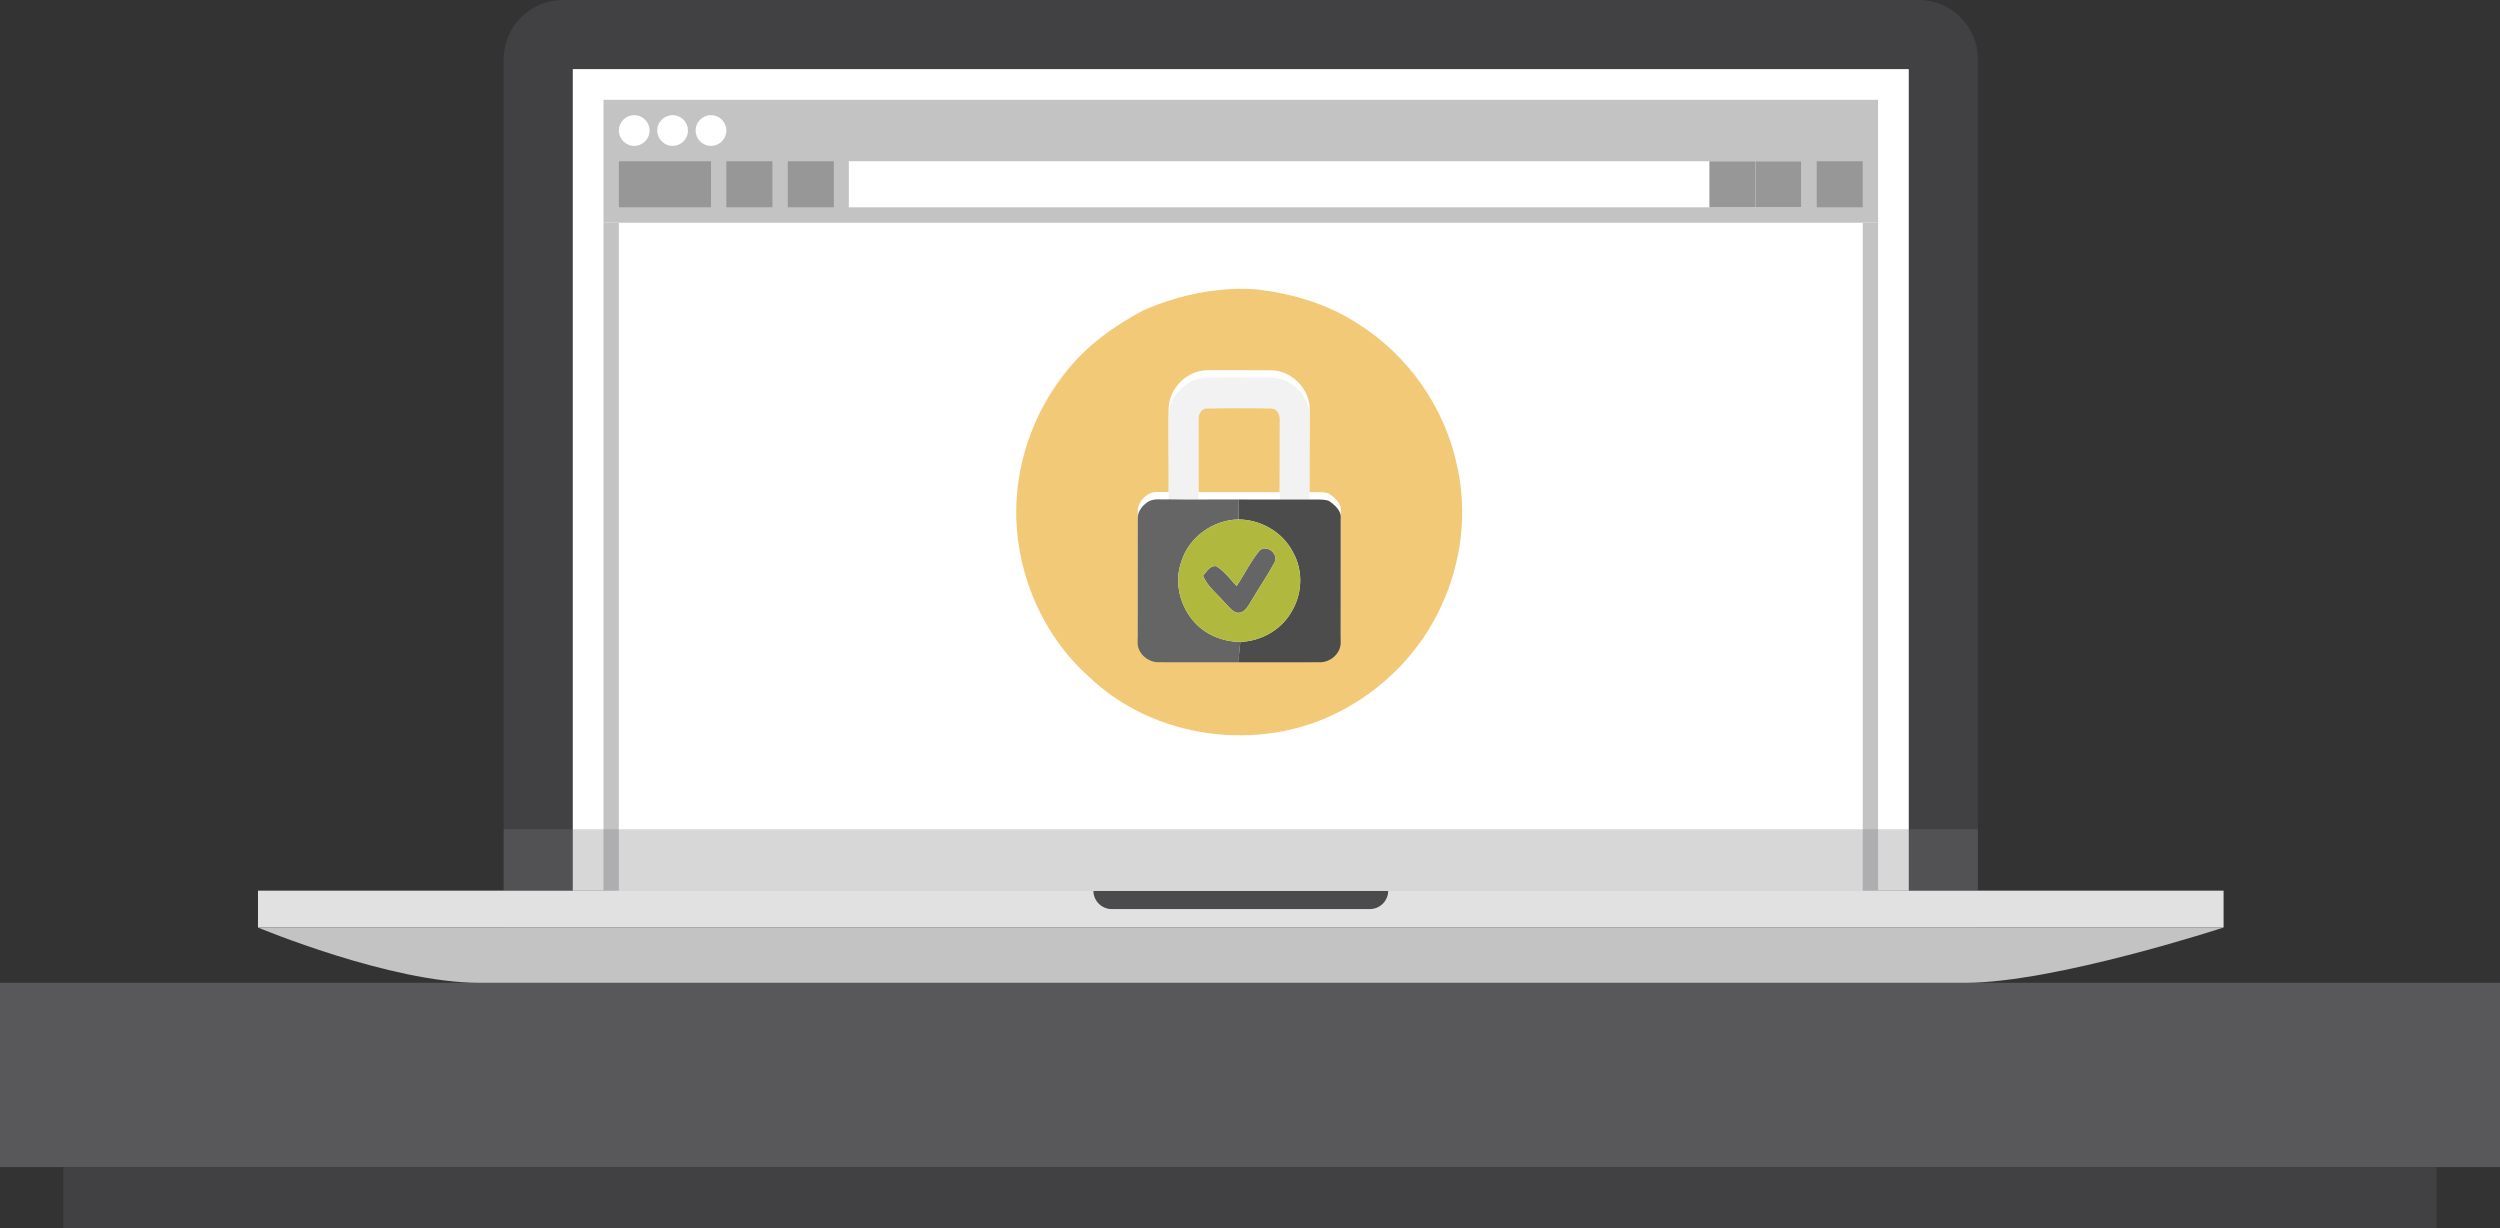 <?xml version="1.0" encoding="utf-8"?>
<!-- Generator: Adobe Illustrator 16.0.4, SVG Export Plug-In . SVG Version: 6.00 Build 0)  -->
<!DOCTYPE svg PUBLIC "-//W3C//DTD SVG 1.1//EN" "http://www.w3.org/Graphics/SVG/1.1/DTD/svg11.dtd">
<svg version="1.1" id="Layer_2" xmlns="http://www.w3.org/2000/svg" xmlns:xlink="http://www.w3.org/1999/xlink" x="0px" y="0px"
	 width="339.167px" height="166.666px" viewBox="0 0 339.167 166.666" enable-background="new 0 0 339.167 166.666"
	 xml:space="preserve">
<rect x="0" y="0" width="339.167" height="166.666" fill="#333333" stroke="none"/>
<g>
	<rect y="133.333" fill="#585759" width="339.167" height="25"/>
	<rect x="8.586" y="158.333" fill="#414042" width="321.994" height="8.333"/>
</g>
<g>
	<path fill="#414042" d="M268.333,125.333c0,4.4-3.601,8-8,8h-184c-4.4,0-8-3.6-8-8V8c0-4.4,3.6-8,8-8h184c4.399,0,8,3.6,8,8
		V125.333z"/>
	<g>
		<rect x="35" y="120.833" fill="#E1E1E2" width="266.667" height="5.001"/>
		<path fill="#C4C3C4" d="M185,125.834h-40H35c0,0,17.917,7.499,30.001,7.499c7.154,0,47.937,0,79.998,0c22.066,0,40,0,40,0
			c32.062,0,74.508,0,81.666,0c12.084,0,35-7.499,35-7.499H185z"/>
		<path fill="#4B4A4C" d="M185.833,120.833h-2.5h-5h-2.5h-2.5h-2.5h-2.5h-2.5h-2.5h-2.498h-2.501h-5.001h-2.5h-2.499
			c0,1.379,1.119,2.5,2.499,2.5h10.002h4.998h5.001h4.998h10.002c1.379,0,2.498-1.121,2.498-2.5H185.833z"/>
	</g>
	<rect x="77.708" y="9.375" fill="#FFFFFF" width="181.25" height="111.458"/>
</g>
<g>
	<g>
		<rect x="81.875" y="30.207" fill="#C4C3C4" width="172.917" height="90.626"/>
		<rect x="83.955" y="30.207" fill="#FFFFFF" width="168.755" height="90.626"/>
		<rect x="81.875" y="13.541" fill="#C4C3C4" width="172.917" height="16.666"/>
		<rect x="83.958" y="21.875" fill="#989798" width="12.5" height="6.25"/>
		<rect x="115.158" y="21.875" fill="#FFFFFF" width="129.232" height="6.25"/>
		<rect x="246.47" y="21.875" fill="#989798" width="6.24" height="6.25"/>
		<rect x="238.15" y="21.875" fill="#989798" width="6.24" height="6.25"/>
		<rect x="231.91" y="21.875" fill="#989798" width="6.241" height="6.25"/>
		<rect x="98.542" y="21.875" fill="#989798" width="6.25" height="6.25"/>
		<rect x="106.875" y="21.875" fill="#989798" width="6.25" height="6.25"/>
		<circle fill="#FFFFFF" cx="86.042" cy="17.707" r="2.083"/>
		<circle fill="#FFFFFF" cx="91.25" cy="17.707" r="2.083"/>
		<circle fill="#FFFFFF" cx="96.458" cy="17.707" r="2.083"/>
	</g>
</g>
<rect x="68.333" y="112.499" opacity="0.3" fill="#7A797B" enable-background="new    " width="200" height="8.334"/>
<g>
	<g>
		<path fill="#F2C977" d="M155.138,42.089c4.865-2.107,10.205-3.236,15.514-2.815c4.783,0.592,9.535,1.988,13.592,4.664
			c6.833,4.269,11.794,11.418,13.445,19.303c1.408,6.303,0.592,13.046-2.123,18.896c-2.796,6.207-7.822,11.342-13.878,14.424
			c-10.874,5.618-25.173,3.724-34.017-4.807c-6.075-5.425-9.593-13.472-9.802-21.581c-0.155-6.972,2.22-13.959,6.527-19.442
			C147.215,47.02,151.051,44.247,155.138,42.089z M158.541,55.484c-0.035,3.754,0.043,7.505,0.012,11.26
			c-1.005,0.07-2.2-0.228-3.036,0.499c-0.672,0.499-1.206,1.268-1.16,2.135c-0.016,5.552,0.004,11.101-0.012,16.654
			c-0.108,1.578,1.388,2.869,2.912,2.811c3.577,0.027,7.15,0,10.727,0.004c3.646-0.008,7.293,0.008,10.939-0.004
			c1.539,0.098,3.051-1.214,2.961-2.799c0.009-5.557,0.005-11.11,0.005-16.666c0.136-1.11-0.823-1.883-1.64-2.444
			c-0.839-0.255-1.74-0.131-2.605-0.166c0.004-3.639-0.008-7.277,0.034-10.916c0.228-2.904-2.413-5.677-5.321-5.611
			c-2.85-0.035-5.699-0.008-8.545-0.016C161.039,50.222,158.541,52.715,158.541,55.484z"/>
	</g>
	<path fill="#F2C977" d="M162.578,56.242c-0.069-0.777,0.274-1.872,1.233-1.81c2.846-0.058,5.696-0.054,8.542,0
		c0.947-0.073,1.381,0.998,1.28,1.791c-0.004,3.515-0.022,7.034-0.015,10.549c-1.854,0.004-3.701,0.008-5.55-0.008
		c-1.825-0.008-3.65-0.004-5.475,0.004C162.601,63.256,162.574,59.749,162.578,56.242z"/>
</g>
<g>
	<path fill="#F1F2F1" d="M158.541,56.484c0-2.769,2.498-5.263,5.271-5.259c2.846,0.008,5.696-0.019,8.545,0.016
		c2.908-0.066,5.549,2.707,5.321,5.611c-0.042,3.639-0.03,7.277-0.034,10.916c-1.343,0.008-2.685,0.004-4.025,0.004
		c-0.008-3.515,0.011-7.034,0.015-10.549c0.101-0.792-0.333-1.864-1.28-1.791c-2.846-0.054-5.695-0.058-8.542,0
		c-0.959-0.062-1.303,1.033-1.233,1.81c-0.004,3.507,0.023,7.014,0.016,10.525c-1.346,0.008-2.695,0-4.041-0.023
		C158.584,63.99,158.506,60.239,158.541,56.484z"/>
</g>
<g>
	<path fill="#656566" d="M155.517,68.243c0.835-0.727,2.03-0.429,3.036-0.499c1.346,0.023,2.695,0.031,4.041,0.023
		c1.825-0.008,3.65-0.012,5.475-0.004c-0.012,0.905-0.023,1.806-0.035,2.71c-3.426,0.05-6.709,2.367-7.741,5.657
		c-0.998,2.668-0.306,5.785,1.477,7.958c1.562,1.949,4.029,2.979,6.5,2.993c-0.097,0.921-0.193,1.845-0.287,2.765
		c-3.577-0.004-7.15,0.023-10.727-0.004c-1.523,0.059-3.02-1.232-2.912-2.811c0.016-5.553-0.004-11.102,0.012-16.654
		C154.311,69.511,154.845,68.742,155.517,68.243z"/>
	<path fill="#656566" d="M170.876,74.701c1.01-0.939,2.726,0.534,1.991,1.694c-0.928,1.721-2.054,3.325-3.036,5.015
		c-0.499,0.754-0.97,1.895-2.08,1.702c-0.7-0.251-1.137-0.921-1.655-1.416c-0.994-1.172-2.292-2.126-2.888-3.584
		c0.502-0.545,0.913-1.435,1.81-1.295c1.098,0.688,1.887,1.744,2.742,2.699C168.827,77.93,169.655,76.174,170.876,74.701z"/>
</g>
<g>
	<path fill="#4C4C4D" d="M168.069,67.764c1.849,0.016,3.696,0.012,5.55,0.008c1.341,0,2.683,0.004,4.025-0.004
		c0.865,0.035,1.767-0.089,2.605,0.166c0.816,0.561,1.775,1.334,1.64,2.444c0,5.556,0.004,11.109-0.005,16.666
		c0.09,1.585-1.422,2.896-2.961,2.799c-3.646,0.012-7.293-0.004-10.939,0.004c0.093-0.92,0.19-1.844,0.287-2.765
		c2.733-0.097,5.393-1.534,6.821-3.894c1.57-2.417,1.771-5.665,0.355-8.201c-1.365-2.758-4.361-4.49-7.413-4.513
		C168.046,69.569,168.057,68.668,168.069,67.764z"/>
</g>
<g>
	<g>
		<path fill="#B0B93E" d="M160.293,76.131c1.032-3.291,4.315-5.607,7.741-5.657c3.051,0.023,6.047,1.755,7.413,4.513
			c1.416,2.536,1.215,5.784-0.355,8.201c-1.428,2.359-4.088,3.797-6.821,3.894c-2.471-0.015-4.938-1.044-6.5-2.993
			C159.987,81.917,159.295,78.799,160.293,76.131z M170.876,74.701c-1.222,1.473-2.05,3.229-3.117,4.814
			c-0.854-0.955-1.644-2.01-2.742-2.699c-0.897-0.139-1.307,0.75-1.81,1.295c0.596,1.458,1.895,2.413,2.888,3.584
			c0.519,0.495,0.956,1.165,1.655,1.416c1.11,0.193,1.582-0.948,2.08-1.702c0.982-1.69,2.108-3.294,3.036-5.015
			C173.602,75.234,171.886,73.761,170.876,74.701z"/>
	</g>
</g>
</svg>
